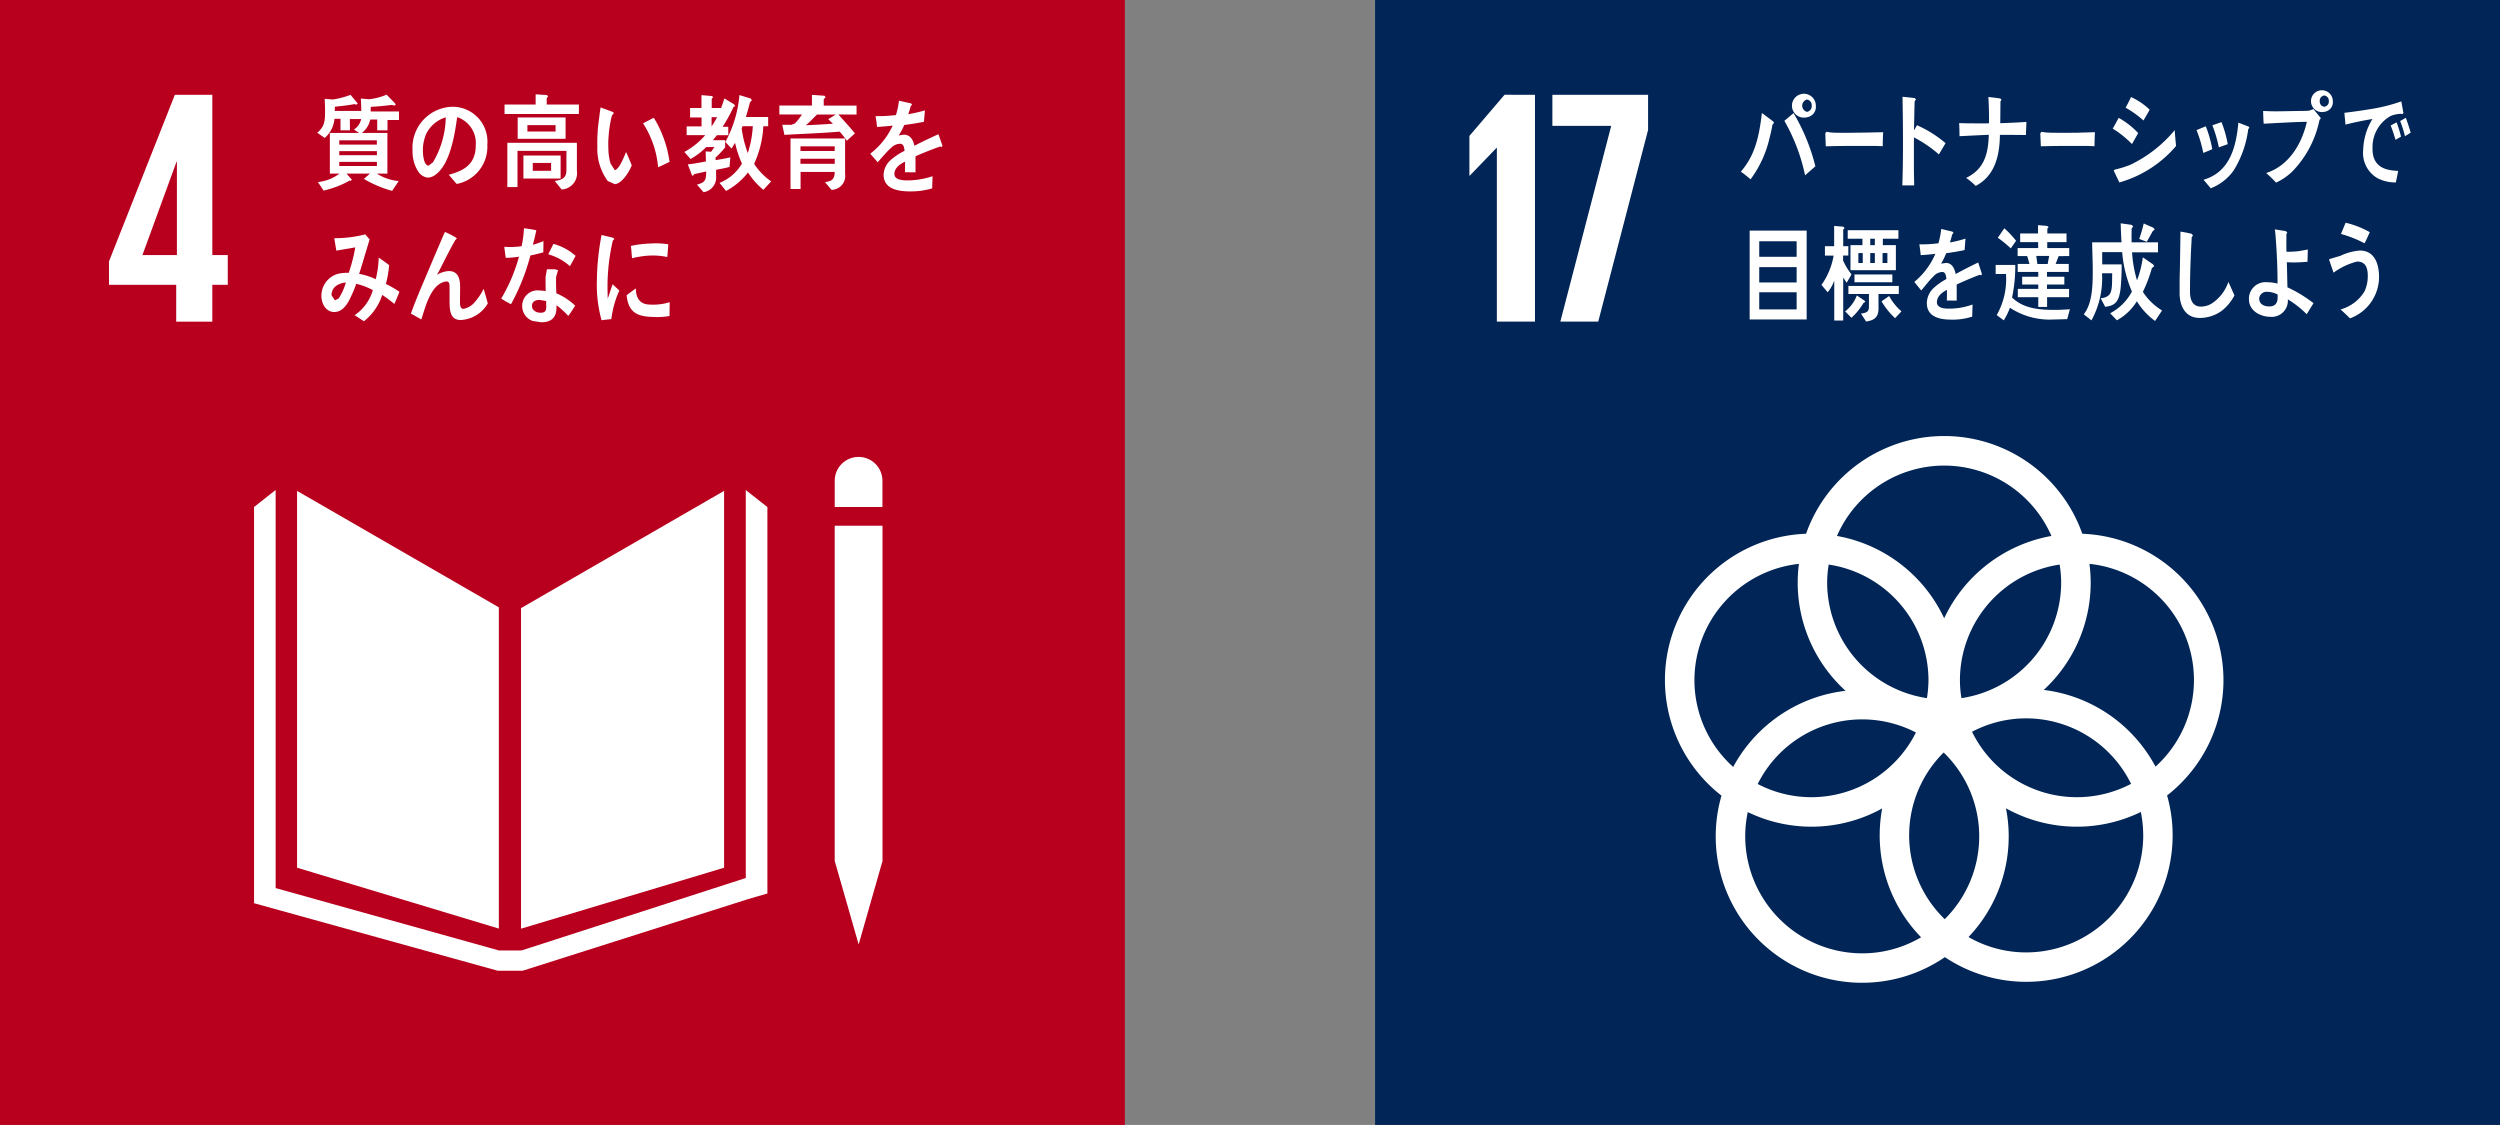 <svg xmlns="http://www.w3.org/2000/svg" width="234.673" height="105.595" viewBox="0 0 234.673 105.595">
  <rect x="0" y="0" width="234.673" height="105.595" fill="#808080" stroke="none"/>
  <g id="グループ_2173" data-name="グループ 2173" transform="translate(-254.553 -772.913)">
    <rect id="長方形_2948" data-name="長方形 2948" width="105.589" height="105.595" transform="translate(254.553 772.913)" fill="#b8001e"/>
    <path id="パス_2716" data-name="パス 2716" d="M282.475,798.687l-18.939-10.93v35.37l18.939,5.715" transform="translate(18.903 31.236)" fill="#fff"/>
    <path id="パス_2717" data-name="パス 2717" d="M270.308,798.764v30.089l19.063-5.724V787.756" transform="translate(33.153 31.234)" fill="#fff"/>
    <path id="パス_2718" data-name="パス 2718" d="M280.354,820.282H279.8l2.244,7.832,2.238-7.832h0V788.811h-4.486v31.471" transform="translate(53.11 33.454)" fill="#fff"/>
    <path id="パス_2719" data-name="パス 2719" d="M310.423,789.334l-2.03-1.6v36.419l-21.044,6.8h-2.136L264.262,825.1V787.729l-2.027,1.6V826.52l22.882,6.339h2.328l21.112-6.708,1.866-.547" transform="translate(16.165 31.177)" fill="#fff"/>
    <path id="パス_2720" data-name="パス 2720" d="M284.273,788.986a2.24,2.24,0,1,0-4.479,0V791.4h4.479" transform="translate(53.114 29.106)" fill="#fff"/>
    <path id="パス_2721" data-name="パス 2721" d="M264.159,797.074h3.39v-3.461H269v-2.791h-1.45V775.779h-3.517l-6.184,15.64v2.195h6.311m-3.17-2.791,3.2-8.757h.034v8.757Z" transform="translate(6.934 6.031)" fill="#fff"/>
    <path id="パス_2722" data-name="パス 2722" d="M267.209,778.069l.009,1.055h-.888v-1.083h-.562a2.717,2.717,0,0,1-.919,1.8l-.7-.494c.714-.584.733-1.142.733-2.092,0-.36-.019-.72-.034-1.087l.77.062a8.058,8.058,0,0,0,1.658-.438l.674.816-.13.112-.168-.059c-.612.118-1.232.186-1.847.245l-.012.4h2.989v.764m1.962.087v.968h-.965v-1.015h-.658a2.076,2.076,0,0,1-.788,1.257h2.4v3.818h-.987a4.494,4.494,0,0,0,2.049.7l-.618.922a10.875,10.875,0,0,1-2.651-1.121l.571-.5h-2.2l.506.577-.115.1-.1-.022a8.921,8.921,0,0,1-2.443.938l-.534-.8a3.993,3.993,0,0,0,2.021-.792h-.9v-3.818h2.747l-.487-.32a1.5,1.5,0,0,0,.692-1.456c0-.475-.013-.969-.044-1.45l.773.062a5.732,5.732,0,0,0,1.648-.429l.77.792.09.146-.149.087-.217-.062c-.661.078-1.319.152-1.981.177l-.009.434h2.657v.807Zm-1,1.906h-3.53v.4h3.53Zm.006,1.015h-3.536v.379h3.536Zm0,1.006h-3.536v.391h3.536Z" transform="translate(20.184 6.023)" fill="#fff"/>
    <path id="パス_2723" data-name="パス 2723" d="M271.172,783.387c-.261-.286-.491-.584-.748-.86,1.316-.366,2.536-.906,2.536-2.763a2.56,2.56,0,0,0-1.745-2.651c-.227,1.689-.671,4.371-1.981,5.364a1.256,1.256,0,0,1-.776.314,1.237,1.237,0,0,1-.894-.565,3.484,3.484,0,0,1-.537-2,3.844,3.844,0,0,1,3.685-4.085,3.268,3.268,0,0,1,3.334,3.558,3.551,3.551,0,0,1-2.875,3.688m-2.94-4.5a3.835,3.835,0,0,0-.233,1.341c0,.4.074,1.437.546,1.437l.4-.317a8.455,8.455,0,0,0,1.2-4.216,3.008,3.008,0,0,0-1.922,1.754" transform="translate(26.251 6.795)" fill="#fff"/>
    <path id="パス_2724" data-name="パス 2724" d="M269.81,777.612v-.888h2.918v-.959l1.049.068.134.118-.143.168v.605h3.02v.888m-1.624,7.087-.636-.795c.587-.115,1.09-.193,1.09-1.04v-1.791h-4.594v3.4h-.953v-4.156H276.6v2.617a1.532,1.532,0,0,1-1.434,1.766m-4.122-6.761h4.495v2.005h-4.495Zm.537,3.576h3.492v2.157h-3.492Zm3.02-2.856h-2.645v.6H274.6Zm-.422,3.548h-1.72v.736h1.72Z" transform="translate(32.105 6.001)" fill="#fff"/>
    <path id="パス_2725" data-name="パス 2725" d="M274.25,783.358l-.652-.289a5.1,5.1,0,0,1-.978-3.216,15.409,15.409,0,0,1,.168-2.676c.04-.348.081-.677.136-1.015l1.186.438.056.106-.171.2a10.436,10.436,0,0,0-.317,1.965,8.761,8.761,0,0,0-.019,1.245,5.057,5.057,0,0,0,.2,1.307l.391.618c.4-.009.9-1.3,1.071-1.7l.531,1.245c-.248.652-.95,1.754-1.608,1.776m4.079-1.589a9,9,0,0,0-1.415-4.123c.345-.164.667-.354,1.015-.515a10.67,10.67,0,0,1,1.475,4.132c-.36.183-.714.348-1.074.506" transform="translate(38.005 6.837)" fill="#fff"/>
    <path id="パス_2726" data-name="パス 2726" d="M279.849,776.927a13.754,13.754,0,0,1-1.018,1.841h.537v.788H278.3l-.376.466h1.152v.677a8.744,8.744,0,0,1-.9.953v.242c.456-.075.922-.149,1.385-.264l-.074.9c-.416.124-.841.186-1.263.273v.577a1.388,1.388,0,0,1-1.18,1.524l-.615-.708c.72-.211.866-.348.866-1.236-.376.087-.761.164-1.136.252l-.115.168-.09-.084-.385-1c.562-.068,1.136-.165,1.695-.276,0-.307-.016-.633-.016-.944l.509.031.314-.441h-.77a6.514,6.514,0,0,1-1.475,1.121l-.58-.664a6.822,6.822,0,0,0,1.959-1.577h-1.745v-.816h1.4v-.838h-1.077V777h1.068v-1.207l.99.084.1.1-.127.18V777h1.214l-.577.565a11.472,11.472,0,0,0,.549-1.465l.919.559.093.161-.171.1m-2.04.947v.869a8.936,8.936,0,0,0,.515-.869Zm4.861,6.814a6.908,6.908,0,0,1-1.443-1.63,6.456,6.456,0,0,1-2.064,1.738l-.609-.76a4.262,4.262,0,0,0,2.108-1.816,9.72,9.72,0,0,1-.649-1.943l-.332.537-.58-.621a11.117,11.117,0,0,0,1.322-4.4l1.062.329.106.165-.18.186c-.115.459-.242.925-.382,1.382h2.092v.866h-.456a9.515,9.515,0,0,1-.863,3.526,5.946,5.946,0,0,0,1.6,1.649Zm-1.953-5.973-.084.214a10.711,10.711,0,0,0,.574,2.31,9.8,9.8,0,0,0,.472-2.524Z" transform="translate(43.548 6.05)" fill="#fff"/>
    <path id="パス_2727" data-name="パス 2727" d="M283.667,777.625c.515.6,1.052,1.155,1.543,1.776l-.757.686a7.642,7.642,0,0,0-.674-.854c-1.726.152-3.452.2-5.184.307l-.2-.947h.863l.323-.13a4.856,4.856,0,0,0,.655-.838H278.12v-.841h3.058v-1l1.18.081.1.14-.174.19v.593h3.083v.841m-2.353,7.072-.608-.723c.562-.093.906-.205.906-.959h-3.2v1.6h-.944v-4.743h5.122v3.34a1.3,1.3,0,0,1-1.276,1.481m-2.912-4.082v.438h3.21l.009-.438Zm3.219,1.161H280.1v.478h3.219Zm-1.658-4.15c-.351.332-.683.708-1.058,1.006.847-.028,1.695-.087,2.542-.136l-.438-.435.717-.435Z" transform="translate(49.591 6.035)" fill="#fff"/>
    <path id="パス_2728" data-name="パス 2728" d="M287.552,780.316l-.124-.05c-.6.2-1.76.664-2.313.916v1.509l-.987-.009.006-.45v-.549c-.664.314-1,.714-1,1.161,0,.391.385.6,1.146.6a7.346,7.346,0,0,0,2.434-.391l-.034,1.142a7.036,7.036,0,0,1-2.1.283c-1.633,0-2.459-.515-2.459-1.565a1.934,1.934,0,0,1,.689-1.4,5.938,5.938,0,0,1,1.27-.841c-.016-.435-.152-.664-.394-.664a1.2,1.2,0,0,0-.857.379,6.887,6.887,0,0,0-.643.655c-.314.345-.506.577-.621.7-.152-.177-.385-.441-.7-.8a7.017,7.017,0,0,0,2.108-2.642c-.444.053-.934.1-1.471.127-.031-.369-.084-.717-.137-1.012a13.791,13.791,0,0,0,1.915-.105,7.6,7.6,0,0,0,.283-1.344l1.13.251.1.118-.133.149c-.037.162-.115.416-.223.748a14.469,14.469,0,0,0,1.561-.357l-.093,1.068c-.459.1-1.077.2-1.844.3a6.358,6.358,0,0,1-.522.981l.475-.072c.512,0,.847.342,1,1.043.664-.348,1.431-.714,2.254-1.083l.382,1.093-.1.118" transform="translate(55.376 6.401)" fill="#fff"/>
    <path id="パス_2729" data-name="パス 2729" d="M271.115,786.531a11.1,11.1,0,0,0-1.136-.844,5.138,5.138,0,0,1-1.72,2.468l-.869-.571a4.253,4.253,0,0,0,1.707-2.35,6.136,6.136,0,0,0-1.561-.593,9.357,9.357,0,0,1-.407,1.015c-.357.81-.81,1.633-1.658,1.633-.7,0-1.2-.68-1.2-1.518a2.128,2.128,0,0,1,1.543-2.065,3.59,3.59,0,0,1,1.021-.093,15.909,15.909,0,0,0,.615-2.393l-1.782.307-.192-1.167h.09a11.58,11.58,0,0,0,2.819-.36l.407.472c-.174.615-.369,1.217-.549,1.838-.143.472-.276.931-.435,1.4a5.916,5.916,0,0,1,1.562.5,9.064,9.064,0,0,0,.276-2.03c.332.232.667.456.984.711a10.744,10.744,0,0,1-.307,1.763,9.91,9.91,0,0,1,1.27.736c-.149.382-.307.77-.478,1.142m-5.895-.819.317.481.351-.177a5.446,5.446,0,0,0,.677-1.5c-.584.056-1.344.354-1.344,1.2" transform="translate(20.454 14.913)" fill="#fff"/>
    <path id="パス_2730" data-name="パス 2730" d="M271.64,788.19c-1.111,0-1.028-1.186-1.028-2.108v-.912c0-.277.006-.6-.3-.6l-.22.044c-1.257.36-1.735,2.3-2.13,3.523-.329-.18-.655-.367-.981-.543.338-.953.723-1.875,1.118-2.812.444-1.037.878-2.089,1.326-3.123.251-.581.484-1.164.754-1.732a9.339,9.339,0,0,1,1.052.54l.059.093-.14.124c-.562.975-1.059,2.008-1.571,3l-.155.276a2.322,2.322,0,0,1,1.117-.363c.8,0,1.059.621,1.059,1.456,0,.5-.012.99-.012,1.493,0,.252.037.6.323.6a1.779,1.779,0,0,0,1.052-.618,5.657,5.657,0,0,0,.847-1.263c.137.459.267.913.388,1.372a3.119,3.119,0,0,1-2.555,1.558" transform="translate(26.143 14.759)" fill="#fff"/>
    <path id="パス_2731" data-name="パス 2731" d="M273.667,782.074c-.41.118-.807.214-1.217.3a20.1,20.1,0,0,1-1.822,4.573,9.089,9.089,0,0,1-.919-.528,15.894,15.894,0,0,0,1.67-3.933,8.325,8.325,0,0,1-1.245.106c-.043-.335-.1-.683-.134-1.034l.459.022a8.143,8.143,0,0,0,1.164-.078,9.865,9.865,0,0,0,.22-1.685c.394.053.779.105,1.164.189-.1.456-.2.91-.332,1.363.338-.084.671-.22,1-.338,0,.342-.012.7-.012,1.046M276,788.046a7.037,7.037,0,0,0-1.105-1l0,.317c-.037,1.009-.689,1.279-1.443,1.279l-.792-.124a1.474,1.474,0,0,1-.981-1.388,1.455,1.455,0,0,1,1.524-1.484l.683.059c-.006-.453-.025-.919-.006-1.372l.124-.664h.751l.292.074-.009.04-.174.593c-.019.518,0,1.024.019,1.543a5.925,5.925,0,0,1,1.766,1.161,10.088,10.088,0,0,1-.646.969m-2.077-1.4-.6-.105c-.32,0-.717.093-.729.549s.459.655.785.655c.31,0,.537-.062.556-.487l-.013-.612m2.235-3.269a5.055,5.055,0,0,0-2.033-1.117l.484-.981a5.188,5.188,0,0,1,2.083,1.127Z" transform="translate(31.892 14.522)" fill="#fff"/>
    <path id="パス_2732" data-name="パス 2732" d="M273.962,787.911c-.3.031-.612.068-.922.105a12.52,12.52,0,0,1-.438-3.762,23.88,23.88,0,0,1,.438-4.234l.736.171.36.09.1.127-.137.13a19.12,19.12,0,0,0-.5,4.393c0,.36.019.711.019,1.074.155-.453.3-.906.459-1.363l.633.584a9.138,9.138,0,0,0-.751,2.685m5.46-.289a6.743,6.743,0,0,1-1.543.087c-1.2-.037-2.331-.23-2.477-2.046.283-.208.571-.425.863-.634,0,1.031.49,1.5,1.276,1.518a5.311,5.311,0,0,0,1.9-.223l-.019,1.3m-.208-5.538a6.573,6.573,0,0,0-1.956-.118,9.6,9.6,0,0,0-1.354.23c-.034-.357-.059-.8-.109-1.158a10.552,10.552,0,0,1,1.922-.227,7.389,7.389,0,0,1,1.589.077c-.028.4-.053.8-.093,1.2" transform="translate(37.98 14.955)" fill="#fff"/>
    <rect id="長方形_2949" data-name="長方形 2949" width="105.595" height="105.595" transform="translate(383.632 772.913)" fill="#002556"/>
    <path id="パス_2733" data-name="パス 2733" d="M357.327,809.014a13.771,13.771,0,0,0-13.249-13.743,13.751,13.751,0,0,0-25.933,0,13.742,13.742,0,0,0-7.938,24.583,13.744,13.744,0,0,0,20.969,15.161,13.744,13.744,0,0,0,21.379-11.436,13.529,13.529,0,0,0-.521-3.741,13.727,13.727,0,0,0,5.293-10.824m-15.236-9.164a10.988,10.988,0,0,1-9.359,10.852,10.419,10.419,0,0,1-.143-1.689,10.987,10.987,0,0,1,9.356-10.849,10.076,10.076,0,0,1,.146,1.686m-10.93,31.6a10.952,10.952,0,0,1-.1-15.646,10.952,10.952,0,0,1,.1,15.646m-10.89-33.287a11,11,0,0,1,9.366,10.849,10.765,10.765,0,0,1-.146,1.689,10.993,10.993,0,0,1-9.366-10.852,10.764,10.764,0,0,1,.146-1.686m8.189,15.76A10.989,10.989,0,0,1,318.654,820a10.877,10.877,0,0,1-5.047-1.239,10.958,10.958,0,0,1,14.854-4.833m5.265-.068a10.861,10.861,0,0,1,5.082-1.26,10.992,10.992,0,0,1,9.847,6.146,10.953,10.953,0,0,1-14.928-4.886m-2.617-24.989a10.993,10.993,0,0,1,10.067,6.606,13.818,13.818,0,0,0-10.067,7.727,13.788,13.788,0,0,0-10.064-7.727,10.992,10.992,0,0,1,10.064-6.606m-23.443,20.147a11,11,0,0,1,9.809-10.921,13.182,13.182,0,0,0-.115,1.757,13.71,13.71,0,0,0,4.492,10.16,13.794,13.794,0,0,0-10.548,7.146,10.953,10.953,0,0,1-3.638-8.143m4.768,14.658a10.842,10.842,0,0,1,.239-2.278,13.713,13.713,0,0,0,12.616-.342,13.855,13.855,0,0,0-.233,2.527,13.712,13.712,0,0,0,3.887,9.567,10.885,10.885,0,0,1-5.526,1.509,11,11,0,0,1-10.983-10.983m37.36-.093a11,11,0,0,1-10.986,10.989,10.873,10.873,0,0,1-5.414-1.443,13.705,13.705,0,0,0,3.772-9.453,13.41,13.41,0,0,0-.258-2.632,13.724,13.724,0,0,0,12.662.345,11.354,11.354,0,0,1,.223,2.195m-9.338-13.65a13.713,13.713,0,0,0,4.408-10.08,14.967,14.967,0,0,0-.115-1.757,10.966,10.966,0,0,1,6.2,19.035,13.775,13.775,0,0,0-10.492-7.2" transform="translate(105.941 27.745)" fill="#fff"/>
    <path id="パス_2734" data-name="パス 2734" d="M305.142,775.779v21.289h-3.579v-16.3h-.034l-2.515,2.608h-.028v-3.737l3.3-3.862" transform="translate(93.499 6.031)" fill="#fff"/>
    <path id="パス_2735" data-name="パス 2735" d="M301.495,775.779h8.984v3.3L305.8,797.068h-3.557l4.774-18.371h-5.523" transform="translate(98.779 6.031)" fill="#fff"/>
    <path id="パス_2736" data-name="パス 2736" d="M310.159,778.628a12.344,12.344,0,0,1-.267,1.229,10.333,10.333,0,0,1-1.788,3.9,10.2,10.2,0,0,0-.91-.72c1.338-1.552,1.711-3.281,1.977-5.513l1.08.814.053.121-.146.168m3.064,4.753a17.5,17.5,0,0,0-1.943-5.116l.863-.726a18.631,18.631,0,0,1,2.049,4.995Zm.174-5.451a1.121,1.121,0,1,1,.838-1.083.985.985,0,0,1-.838,1.083m0-1.664a.6.6,0,0,0,0,1.158.538.538,0,0,0,.45-.577.531.531,0,0,0-.45-.581" transform="translate(110.771 5.991)" fill="#fff"/>
    <path id="パス_2737" data-name="パス 2737" d="M315.137,778.251c-.453-.028-.82-.028-1.186-.028-.422-.013-3.148,0-4.16.037-.016-.4-.034-.913-.044-1.211l.106-.152.456.071c.494.034,1.226.022,1.785.022,1.158,0,1.788-.031,3.083-.053-.025.4-.034.913-.04,1.313" transform="translate(116.145 8.386)" fill="#fff"/>
    <path id="パス_2738" data-name="パス 2738" d="M315.513,781.251a11.878,11.878,0,0,0-2.341-1.6l-.009.478v2.241c0,.6.019,1.192.028,1.785h-1.115c.047-1.285.062-2.57.062-3.853,0-1.49-.015-2.986-.043-4.467l1.152.127.112.121-.127.183c-.025.909-.04,1.819-.059,2.732l.279-.491a11.013,11.013,0,0,1,2.685,1.686c-.211.351-.422.708-.624,1.052" transform="translate(121.046 6.159)" fill="#fff"/>
    <path id="パス_2739" data-name="パス 2739" d="M320.062,779.417c-.391,0-.782-.009-1.173-.009h-1.267c-.025,2.185-.587,3.9-2.272,4.79a6.45,6.45,0,0,0-.9-.751c1.555-.758,2.083-2.015,2.126-4.051q-1.378.065-2.747.134c0-.413-.009-.823-.034-1.229.512.019,1.027.025,1.53.025h.972l.295-.006.009-.435c0-.68-.025-1.363-.062-2.039l1.114.14.121.121-.1.152-.019,2.052c.81-.031,1.627-.065,2.452-.121,0,.407-.037.816-.044,1.229" transform="translate(124.661 6.168)" fill="#fff"/>
    <path id="パス_2740" data-name="パス 2740" d="M321.334,778.251c-.453-.028-.82-.028-1.18-.028-.428-.013-2.844,0-3.855.037-.016-.4-.044-.913-.05-1.211l.106-.152.463.071c.487.034,1.732.022,2.285.022,1.158,0,.981-.031,2.272-.053-.025.4-.031.913-.04,1.313" transform="translate(129.825 8.386)" fill="#fff"/>
    <path id="パス_2741" data-name="パス 2741" d="M320.249,780.262a9.688,9.688,0,0,0-1.81-1.456c.2-.329.373-.674.562-1.006a7.516,7.516,0,0,1,1.828,1.428m-1.769,4.635-.528-1.117.109-.093a8.985,8.985,0,0,0,1.45-.447,12.258,12.258,0,0,0,4.166-3.253c.034.5.081,1,.13,1.487a10.873,10.873,0,0,1-5.327,3.424m2.263-5.817a9.029,9.029,0,0,0-1.673-1.2c.177-.314.345-.661.509-1a6.258,6.258,0,0,1,1.745,1.183c-.177.351-.382.686-.58,1.015" transform="translate(134.433 6.176)" fill="#fff"/>
    <path id="パス_2742" data-name="パス 2742" d="M321.606,779.505a11.883,11.883,0,0,0-.633-2.145l.869-.357a11.377,11.377,0,0,1,.612,2.142c-.28.14-.568.242-.848.36m4.222-2.229a9.673,9.673,0,0,1-1.372,3.877,4.738,4.738,0,0,1-2.151,1.67l-.671-.8c2.229-.667,3.027-2.623,3.266-5.364l.975.379.059.087-.106.155m-2.757,1.7a12.65,12.65,0,0,0-.612-2.071c.289-.1.565-.192.857-.3a10.552,10.552,0,0,1,.587,2.071l-.832.3" transform="translate(139.766 7.765)" fill="#fff"/>
    <path id="パス_2743" data-name="パス 2743" d="M328.275,778.42a9.706,9.706,0,0,1-2.586,4.871A5.587,5.587,0,0,1,324.2,784.3a12.1,12.1,0,0,0-.928-.9c1.922-.618,3.269-2.418,3.818-4.809-1.357.022-2.7.115-4.054.18-.028-.388-.043-.792-.05-1.195.366.012.729.031,1.093.031.708,0,1.419-.019,2.13-.031.366-.006.733,0,1.1-.031l.4-.146.7.854-.14.174m.459-.773a1.025,1.025,0,1,1,.8-1,.91.91,0,0,1-.8,1m0-1.534a.494.494,0,0,0-.428.537.48.48,0,0,0,.428.521.491.491,0,0,0,.425-.521.5.5,0,0,0-.425-.537" transform="translate(144.006 5.755)" fill="#fff"/>
    <path id="パス_2744" data-name="パス 2744" d="M330.9,777.171l-.1-.022a2.6,2.6,0,0,0-1.012.2,3.321,3.321,0,0,0-1.7,2.924c-.075,1.919,1.27,2.188,2.406,2.229-.068.363-.14.729-.224,1.089l-.161-.006a3.64,3.64,0,0,1-1.546-.391,2.74,2.74,0,0,1-1.353-2.673,5.82,5.82,0,0,1,.869-2.89c-.857.14-1.689.313-2.533.528-.028-.373-.071-.739-.1-1.108.767-.09,1.518-.2,2.279-.32a16.371,16.371,0,0,0,3.064-.754l.2,1.105-.093.087m-.649,2.418c-.137-.457-.289-.919-.456-1.351l.553-.289a10.139,10.139,0,0,1,.416,1.338Zm.885-.338a10.792,10.792,0,0,0-.453-1.428l.534-.3c.168.459.32.919.456,1.394Z" transform="translate(149.174 6.452)" fill="#fff"/>
    <path id="パス_2745" data-name="パス 2745" d="M307.46,779.886h5.352v8.344H307.46Zm4.411,1H308.36v1.459h3.511Zm0,2.428H308.36v1.44h3.511Zm0,2.359H308.36v1.608h3.511Z" transform="translate(111.331 14.673)" fill="#fff"/>
    <path id="パス_2746" data-name="パス 2746" d="M312,785.083l-.323-.49v4.032h-.841v-3.75a3.629,3.629,0,0,1-.618,1.1l-.584-.692a6.589,6.589,0,0,0,1.142-2.753h-.816v-.882h.866v-1.9l.85.068.13.127-.13.152v1.552h.481v.882h-.49V783a6.448,6.448,0,0,0,.789,1.3l-.456.782m1.586,1.887a5.953,5.953,0,0,1-1.136,1.4l-.593-.6a3.433,3.433,0,0,0,1.1-1.5l.767.528.028.077-.161.1m1.807-6.025v.6h1.223V783.9h-4.262v-2.353h1.124v-.6H312.1v-.8h4.759v.8Zm-.413,5.19c0,.453.006.906.006,1.36,0,.928-.54,1.124-1.164,1.22l-.484-.742c.326-.065.748-.065.748-.615v-1.223h-1.928v-.761h4.731v.761Zm-2.251-1.835h3.554v.733h-3.554Zm.776-2.011h-.41v.934h.41Zm1.136-1.344h-.432v.6h.432Zm0,1.344h-.432v.934h.432Zm1.9,6.112a7.053,7.053,0,0,1-1.273-1.583l.714-.494a5.164,5.164,0,0,0,1.158,1.438Zm-.723-6.112h-.453v.934h.453Z" transform="translate(115.897 14.374)" fill="#fff"/>
    <path id="パス_2747" data-name="パス 2747" d="M318.7,784.2l-.115-.053c-.568.208-1.648.664-2.164.919v1.509l-.925-.012.009-.45v-.546c-.624.31-.941.714-.941,1.158,0,.391.36.6,1.074.6a6.448,6.448,0,0,0,2.272-.388l-.034,1.139a5.967,5.967,0,0,1-1.959.282c-1.537,0-2.3-.515-2.3-1.561a1.991,1.991,0,0,1,.64-1.406,5.71,5.71,0,0,1,1.192-.841c-.022-.434-.143-.664-.366-.664a1.114,1.114,0,0,0-.81.379,7.075,7.075,0,0,0-.6.655c-.289.345-.472.581-.584.7-.14-.177-.354-.441-.649-.8a7,7,0,0,0,1.978-2.642c-.419.056-.879.1-1.375.124-.034-.366-.084-.714-.127-1.012a12.211,12.211,0,0,0,1.791-.1,8.491,8.491,0,0,0,.264-1.344l1.055.252.1.118-.127.146c-.044.165-.109.422-.208.751a11.5,11.5,0,0,0,1.456-.36l-.084,1.071c-.435.1-1.006.2-1.732.3a5.894,5.894,0,0,1-.478.981l.447-.071c.475,0,.782.341.925,1.043.63-.348,1.338-.711,2.114-1.083l.354,1.093-.09.121" transform="translate(121.806 14.559)" fill="#fff"/>
    <path id="パス_2748" data-name="パス 2748" d="M321.614,788.542c-.407.006-.81.028-1.217.028a6.77,6.77,0,0,1-4.157-1.1,6.153,6.153,0,0,1-.58,1.183L315,788.16a6.824,6.824,0,0,0,.869-3.855H314.9v-.854h1.841a14.253,14.253,0,0,1-.3,3.058c1.124,1.105,2.738,1.164,4.11,1.164.432,0,.879-.037,1.316-.059m-5.547-5.715a11.437,11.437,0,0,0-1.217-1l.609-.888a8.828,8.828,0,0,1,1.105,1.173Zm4.492.726-.283.736h1.232v.751H319.72v.45h1.627v.733H319.72v.41h2.07v.773h-2.061v.919H318.9v-.919h-1.921V785.7H318.9v-.41h-1.512v-.733H318.9v-.45H316.97v-.751h1.105l-.214-.736h-.9v-.751h1.928v-.556H317.2V780.5h1.676v-.782l.851.071.149.112-.124.143v.456h1.8v.814h-1.81v.556h2.064v.751Zm-2.1-.019.105.76h.965l.14-.76Z" transform="translate(126.984 14.33)" fill="#fff"/>
    <path id="パス_2749" data-name="パス 2749" d="M324.261,788.829a6.47,6.47,0,0,1-1.71-1.85,5.07,5.07,0,0,1-1.875,1.788l-.633-.661a4.911,4.911,0,0,0,2.043-2.039,11.735,11.735,0,0,1-.913-3.7h-1.878v.05c0,.376.006.733.006,1.1h1.822a21.887,21.887,0,0,1-.1,2.26c-.146,1.226-.5,1.62-1.447,1.72l-.419-.795c.931-.121,1.058-.524,1.068-1.67l.009-.683h-.953a8.231,8.231,0,0,1-.993,4.424l-.723-.568c.8-1.012.844-2.679.844-4.032,0-.906-.044-1.822-.056-2.725h2.76c-.047-.593-.062-1.2-.081-1.785l1.015.14.161.143-.149.208-.009.711.009.584h2.477v.938H322.1a11.526,11.526,0,0,0,.466,2.629,9.847,9.847,0,0,0,.546-2.161l.965.664.1.18-.217.162a12.953,12.953,0,0,1-.844,2.232,5.532,5.532,0,0,0,1.8,1.748m-.879-7.438c-.189.332-.363.673-.559.993l-.708-.27a12.568,12.568,0,0,0,.425-1.45l.906.4.124.168-.189.162" transform="translate(132.588 14.214)" fill="#fff"/>
    <path id="パス_2750" data-name="パス 2750" d="M324.407,787.359a3.477,3.477,0,0,1-2.07.664c-1.111,0-1.807-.792-1.875-2.173v-.562c0-.528,0-1.055.019-1.592.025-1.26.044-2.527.059-3.781l.729.136.31.072.14.161-.118.161c-.1,1.7-.165,3.418-.165,5.116,0,.869.314,1.4,1.043,1.4a2,2,0,0,0,.987-.286,3.925,3.925,0,0,0,1.574-2.036l.571,1.267a4.526,4.526,0,0,1-1.2,1.456" transform="translate(138.69 14.734)" fill="#fff"/>
    <path id="パス_2751" data-name="パス 2751" d="M327.981,787.812a9.236,9.236,0,0,0-1.772-1.394,1.518,1.518,0,0,1-1.689,1.633c-.773,0-1.962-.484-1.962-1.655a1.554,1.554,0,0,1,1.71-1.586,3.813,3.813,0,0,1,.975.127c0-1.369-.056-2.744-.158-4.1-.025-.338-.043-.664-.1-.991l1.04.165.133.14-.084.137v.37c0,.431-.009.86.006,1.288h.093a7.9,7.9,0,0,0,1.08-.059l.829-.149c0,.379-.022.754-.028,1.152-.435.031-.882.062-1.316.062l-.624-.019c.028.779.037,1.561.059,2.353a12.652,12.652,0,0,1,2.446,1.487m-3.368-.813a2.3,2.3,0,0,0-1.031-.254.694.694,0,0,0-.7.615c0,.608.549.76.931.76.475,0,.8-.211.8-.848Z" transform="translate(143.101 14.597)" fill="#fff"/>
    <path id="パス_2752" data-name="パス 2752" d="M326.945,788.625c-.292-.286-.581-.58-.891-.835a3.805,3.805,0,0,0,2.257-1.7,3.377,3.377,0,0,0,.307-1.431c0-.869-.267-1.366-1-1.366a6.235,6.235,0,0,0-2.213,1.046l-.425-1.245.112-.056.962-.285a5.126,5.126,0,0,1,1.822-.494c1.257,0,1.8,1.055,1.8,2.505a4.148,4.148,0,0,1-2.729,3.861m1.366-7.044a10.9,10.9,0,0,0-2.213-.878c.149-.351.289-.7.438-1.055a8.527,8.527,0,0,1,2.269.888c-.161.354-.314.711-.494,1.046" transform="translate(148.197 14.172)" fill="#fff"/>
  </g>
</svg>
